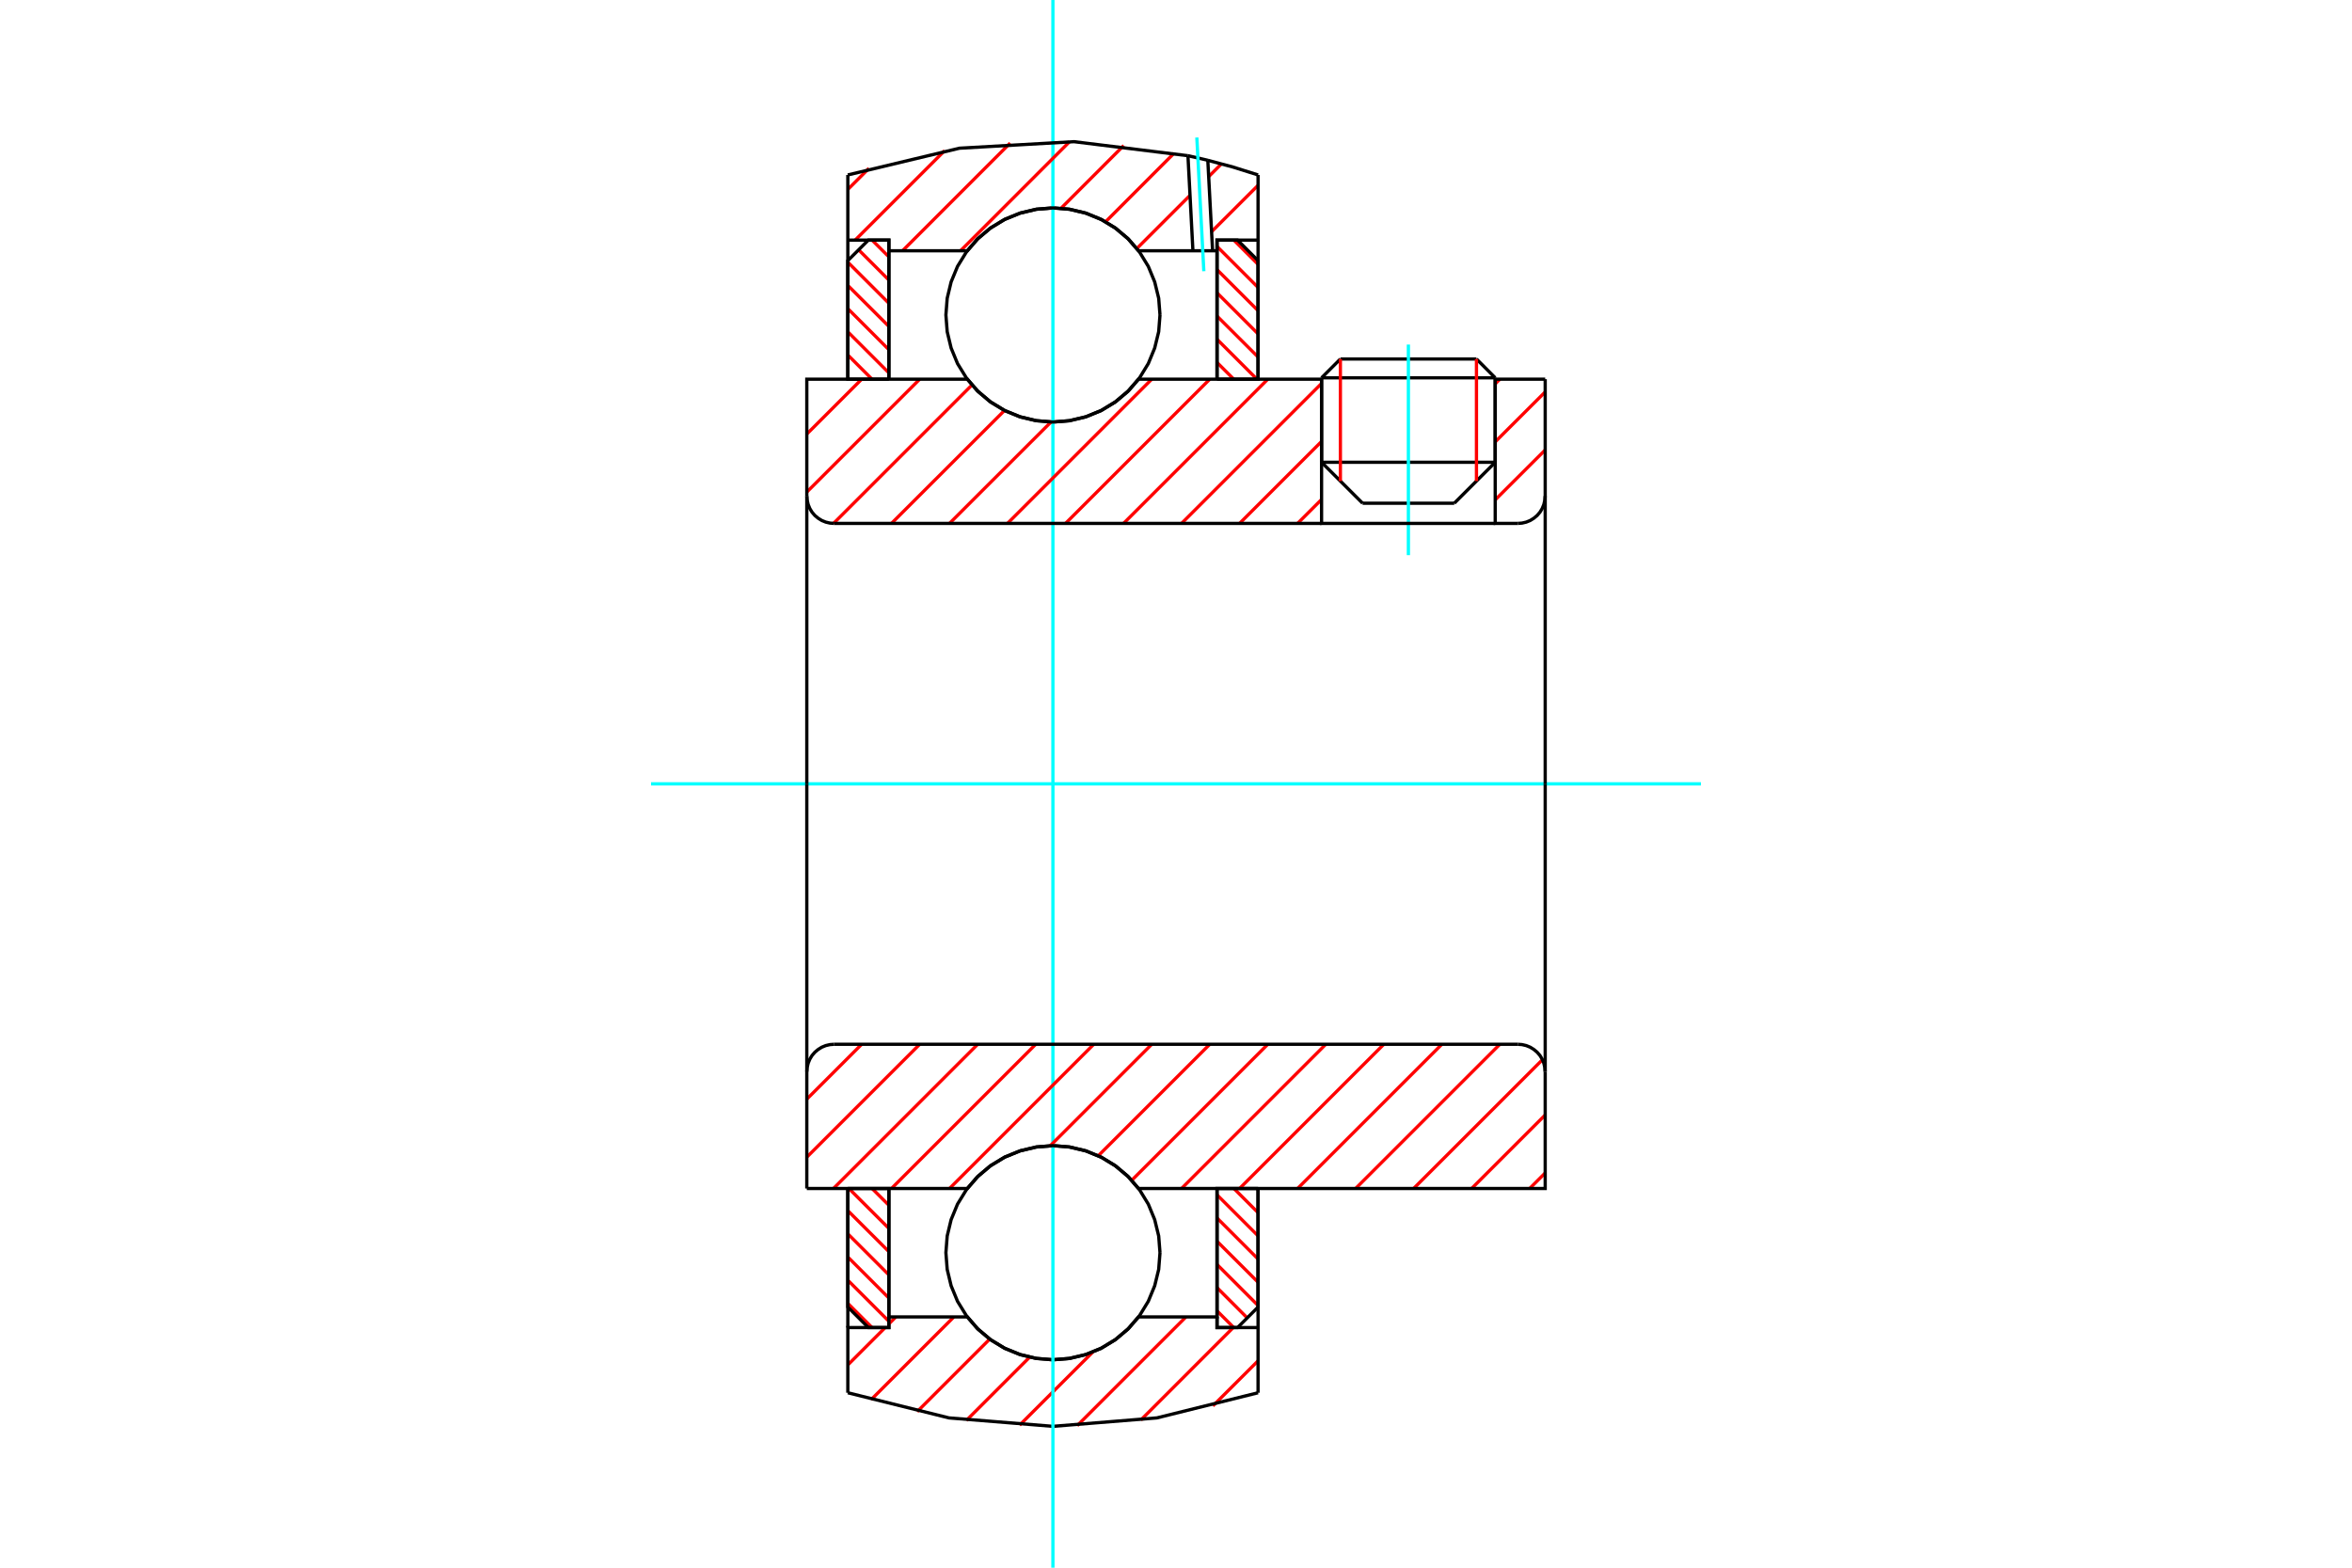 <?xml version="1.0" standalone="no"?>
<!DOCTYPE svg PUBLIC "-//W3C//DTD SVG 1.1//EN"
	"http://www.w3.org/Graphics/SVG/1.1/DTD/svg11.dtd">
<svg xmlns="http://www.w3.org/2000/svg" height="100%" width="100%" viewBox="0 0 36000 24000">
	<rect x="-1800" y="-1200" width="39600" height="26400" style="fill:#FFF"/>
	<g style="fill:none; fill-rule:evenodd" transform="matrix(1 0 0 1 0 0)">
		<g style="fill:none; stroke:#000; stroke-width:50; shape-rendering:geometricPrecision">
			<line x1="22886" y1="5784" x2="20228" y2="5784"/>
			<line x1="20516" y1="5496" x2="22599" y2="5496"/>
			<line x1="20228" y1="7077" x2="22886" y2="7077"/>
			<line x1="22259" y1="7704" x2="20856" y2="7704"/>
			<line x1="20516" y1="5496" x2="20228" y2="5784"/>
			<line x1="22886" y1="5784" x2="22599" y2="5496"/>
			<line x1="22259" y1="7704" x2="22886" y2="7077"/>
			<line x1="20228" y1="7077" x2="20856" y2="7704"/>
			<line x1="20228" y1="5784" x2="20228" y2="7077"/>
			<line x1="22886" y1="7077" x2="22886" y2="5784"/>
		</g>
		<g style="fill:none; stroke:#0FF; stroke-width:50; shape-rendering:geometricPrecision">
			<line x1="21557" y1="8499" x2="21557" y2="5275"/>
		</g>
		<g style="fill:none; stroke:#F00; stroke-width:50; shape-rendering:geometricPrecision">
			<line x1="22599" y1="5496" x2="22599" y2="7365"/>
			<line x1="20516" y1="7365" x2="20516" y2="5496"/>
			<line x1="12977" y1="19954" x2="13347" y2="20324"/>
			<line x1="12977" y1="19599" x2="13605" y2="20227"/>
			<line x1="12977" y1="19244" x2="13605" y2="19872"/>
			<line x1="12977" y1="18889" x2="13605" y2="19517"/>
			<line x1="12977" y1="18534" x2="13605" y2="19161"/>
			<line x1="12993" y1="18195" x2="13605" y2="18806"/>
			<line x1="13348" y1="18195" x2="13605" y2="18451"/>
		</g>
		<g style="fill:none; stroke:#000; stroke-width:50; shape-rendering:geometricPrecision">
			<polyline points="12977,18195 12977,20010 13291,20324 13605,20324 13605,18195 12977,18195"/>
		</g>
		<g style="fill:none; stroke:#0FF; stroke-width:50; shape-rendering:geometricPrecision">
			<line x1="9965" y1="12000" x2="26035" y2="12000"/>
		</g>
		<g style="fill:none; stroke:#F00; stroke-width:50; shape-rendering:geometricPrecision">
			<line x1="12977" y1="5790" x2="12992" y2="5805"/>
			<line x1="12977" y1="5435" x2="13347" y2="5805"/>
			<line x1="12977" y1="5080" x2="13605" y2="5708"/>
			<line x1="12977" y1="4725" x2="13605" y2="5353"/>
			<line x1="12977" y1="4370" x2="13605" y2="4997"/>
			<line x1="12977" y1="4014" x2="13605" y2="4642"/>
			<line x1="13142" y1="3824" x2="13605" y2="4287"/>
			<line x1="13348" y1="3676" x2="13605" y2="3932"/>
		</g>
		<g style="fill:none; stroke:#000; stroke-width:50; shape-rendering:geometricPrecision">
			<polyline points="13605,5805 13605,3676 13291,3676 12977,3990 12977,5805 13605,5805"/>
		</g>
		<g style="fill:none; stroke:#F00; stroke-width:50; shape-rendering:geometricPrecision">
			<line x1="19241" y1="18195" x2="19256" y2="18210"/>
			<line x1="18886" y1="18195" x2="19256" y2="18565"/>
			<line x1="18628" y1="18292" x2="19256" y2="18920"/>
			<line x1="18628" y1="18647" x2="19256" y2="19275"/>
			<line x1="18628" y1="19003" x2="19256" y2="19630"/>
			<line x1="18628" y1="19358" x2="19256" y2="19986"/>
			<line x1="18628" y1="19713" x2="19090" y2="20176"/>
			<line x1="18628" y1="20068" x2="18884" y2="20324"/>
		</g>
		<g style="fill:none; stroke:#000; stroke-width:50; shape-rendering:geometricPrecision">
			<polyline points="19256,18195 19256,20010 18942,20324 18628,20324 18628,18195 19256,18195"/>
		</g>
		<g style="fill:none; stroke:#F00; stroke-width:50; shape-rendering:geometricPrecision">
			<line x1="18886" y1="3676" x2="19256" y2="4046"/>
			<line x1="18628" y1="3773" x2="19256" y2="4401"/>
			<line x1="18628" y1="4128" x2="19256" y2="4756"/>
			<line x1="18628" y1="4483" x2="19256" y2="5111"/>
			<line x1="18628" y1="4839" x2="19256" y2="5466"/>
			<line x1="18628" y1="5194" x2="19239" y2="5805"/>
			<line x1="18628" y1="5549" x2="18884" y2="5805"/>
		</g>
		<g style="fill:none; stroke:#000; stroke-width:50; shape-rendering:geometricPrecision">
			<polyline points="18628,5805 18628,3676 18942,3676 19256,3990 19256,5805 18628,5805"/>
			<polyline points="17755,4822 17735,4566 17674,4316 17576,4078 17442,3859 17275,3663 17079,3496 16860,3362 16622,3264 16372,3204 16116,3183 15860,3204 15610,3264 15372,3362 15153,3496 14958,3663 14791,3859 14656,4078 14558,4316 14498,4566 14478,4822 14498,5078 14558,5328 14656,5566 14791,5785 14958,5981 15153,6148 15372,6282 15610,6380 15860,6440 16116,6461 16372,6440 16622,6380 16860,6282 17079,6148 17275,5981 17442,5785 17576,5566 17674,5328 17735,5078 17755,4822"/>
			<polyline points="17755,19178 17735,18922 17674,18672 17576,18434 17442,18215 17275,18019 17079,17852 16860,17718 16622,17620 16372,17560 16116,17539 15860,17560 15610,17620 15372,17718 15153,17852 14958,18019 14791,18215 14656,18434 14558,18672 14498,18922 14478,19178 14498,19434 14558,19684 14656,19922 14791,20141 14958,20337 15153,20504 15372,20638 15610,20736 15860,20796 16116,20817 16372,20796 16622,20736 16860,20638 17079,20504 17275,20337 17442,20141 17576,19922 17674,19684 17735,19434 17755,19178"/>
		</g>
		<g style="fill:none; stroke:#F00; stroke-width:50; shape-rendering:geometricPrecision">
			<line x1="19256" y1="20833" x2="18565" y2="21523"/>
			<line x1="18876" y1="20324" x2="17462" y2="21739"/>
			<line x1="18152" y1="20161" x2="16487" y2="21826"/>
			<line x1="16727" y1="20698" x2="15606" y2="21818"/>
			<line x1="15760" y1="20777" x2="14791" y2="21746"/>
			<line x1="15149" y1="20500" x2="14038" y2="21611"/>
			<line x1="14600" y1="20161" x2="13332" y2="21429"/>
			<line x1="13712" y1="20161" x2="13605" y2="20268"/>
			<line x1="13549" y1="20324" x2="12977" y2="20896"/>
		</g>
		<g style="fill:none; stroke:#000; stroke-width:50; shape-rendering:geometricPrecision">
			<polyline points="19256,18195 19256,20324 19256,21322"/>
			<polyline points="12977,21322 14525,21707 16116,21836 17707,21707 19256,21322"/>
			<polyline points="12977,21322 12977,20324 13605,20324 13605,20161 13605,18195"/>
			<polyline points="13605,20161 14805,20161 14972,20351 15166,20513 15383,20644 15618,20739 15864,20797 16116,20817 16368,20797 16615,20739 16849,20644 17066,20513 17260,20351 17427,20161 18628,20161 18628,18195"/>
			<polyline points="18628,20161 18628,20324 19256,20324"/>
			<line x1="12977" y1="20324" x2="12977" y2="18195"/>
		</g>
		<g style="fill:none; stroke:#0FF; stroke-width:50; shape-rendering:geometricPrecision">
			<line x1="16116" y1="24000" x2="16116" y2="0"/>
		</g>
		<g style="fill:none; stroke:#F00; stroke-width:50; shape-rendering:geometricPrecision">
			<line x1="19256" y1="2837" x2="18544" y2="3548"/>
			<line x1="18259" y1="3834" x2="18253" y2="3839"/>
			<line x1="18695" y1="2509" x2="18500" y2="2704"/>
			<line x1="18215" y1="2990" x2="17400" y2="3805"/>
			<line x1="17971" y1="2345" x2="16921" y2="3396"/>
			<line x1="17200" y1="2228" x2="16240" y2="3189"/>
			<line x1="16372" y1="2168" x2="14702" y2="3839"/>
			<line x1="15462" y1="2190" x2="13814" y2="3839"/>
			<line x1="14459" y1="2306" x2="13089" y2="3676"/>
			<line x1="13301" y1="2576" x2="12977" y2="2900"/>
		</g>
		<g style="fill:none; stroke:#000; stroke-width:50; shape-rendering:geometricPrecision">
			<polyline points="12977,5805 12977,3676 12977,2678"/>
			<polyline points="18183,2384 16439,2169 14685,2269 12977,2678"/>
			<polyline points="18487,2454 18335,2418 18183,2384"/>
			<polyline points="19256,2678 18874,2558 18487,2454"/>
			<polyline points="19256,2678 19256,3676 18628,3676 18628,3839 18628,5805"/>
			<polyline points="18628,3839 18560,3839 18259,3839 17427,3839 17260,3649 17066,3487 16849,3356 16615,3261 16368,3203 16116,3183 15864,3203 15618,3261 15383,3356 15166,3487 14972,3649 14805,3839 13605,3839 13605,5805"/>
			<polyline points="13605,3839 13605,3676 12977,3676"/>
			<line x1="19256" y1="3676" x2="19256" y2="5805"/>
		</g>
		<g style="fill:none; stroke:#0FF; stroke-width:50; shape-rendering:geometricPrecision">
			<line x1="18426" y1="4152" x2="18319" y2="2105"/>
		</g>
		<g style="fill:none; stroke:#000; stroke-width:50; shape-rendering:geometricPrecision">
			<line x1="18259" y1="3839" x2="18183" y2="2384"/>
			<line x1="18560" y1="3839" x2="18487" y2="2454"/>
		</g>
		<g style="fill:none; stroke:#F00; stroke-width:50; shape-rendering:geometricPrecision">
			<line x1="23651" y1="17957" x2="23413" y2="18195"/>
			<line x1="23651" y1="17069" x2="22525" y2="18195"/>
			<line x1="23609" y1="16223" x2="21637" y2="18195"/>
			<line x1="22957" y1="15987" x2="20749" y2="18195"/>
			<line x1="22069" y1="15987" x2="19861" y2="18195"/>
			<line x1="21181" y1="15987" x2="18973" y2="18195"/>
			<line x1="20293" y1="15987" x2="18085" y2="18195"/>
			<line x1="19405" y1="15987" x2="17322" y2="18070"/>
			<line x1="18517" y1="15987" x2="16810" y2="17694"/>
			<line x1="17629" y1="15987" x2="16076" y2="17540"/>
			<line x1="16741" y1="15987" x2="14533" y2="18195"/>
			<line x1="15853" y1="15987" x2="13645" y2="18195"/>
			<line x1="14965" y1="15987" x2="12757" y2="18195"/>
			<line x1="14077" y1="15987" x2="12349" y2="17715"/>
			<line x1="13189" y1="15987" x2="12349" y2="16827"/>
		</g>
		<g style="fill:none; stroke:#000; stroke-width:50; shape-rendering:geometricPrecision">
			<line x1="12349" y1="12000" x2="12349" y2="18195"/>
			<polyline points="12768,15987 12703,15992 12639,16007 12578,16032 12522,16067 12472,16109 12429,16159 12395,16215 12370,16276 12355,16340 12349,16406"/>
			<line x1="12768" y1="15987" x2="23232" y2="15987"/>
			<polyline points="23651,16406 23645,16340 23630,16276 23605,16215 23571,16159 23528,16109 23478,16067 23422,16032 23361,16007 23297,15992 23232,15987"/>
			<polyline points="23651,16406 23651,18195 23023,18195 17427,18195 17260,18005 17066,17843 16849,17712 16615,17617 16368,17559 16116,17539 15864,17559 15618,17617 15383,17712 15166,17843 14972,18005 14805,18195 12977,18195 12349,18195"/>
			<line x1="23651" y1="12000" x2="23651" y2="16406"/>
		</g>
		<g style="fill:none; stroke:#F00; stroke-width:50; shape-rendering:geometricPrecision">
			<line x1="23651" y1="6888" x2="22886" y2="7652"/>
			<line x1="23651" y1="6000" x2="22886" y2="6764"/>
			<line x1="22957" y1="5805" x2="22886" y2="5876"/>
			<line x1="20228" y1="7646" x2="19861" y2="8013"/>
			<line x1="20228" y1="6758" x2="18973" y2="8013"/>
			<line x1="20228" y1="5870" x2="18085" y2="8013"/>
			<line x1="19405" y1="5805" x2="17197" y2="8013"/>
			<line x1="18517" y1="5805" x2="16309" y2="8013"/>
			<line x1="17629" y1="5805" x2="15421" y2="8013"/>
			<line x1="16087" y1="6460" x2="14533" y2="8013"/>
			<line x1="15376" y1="6283" x2="13645" y2="8013"/>
			<line x1="14877" y1="5894" x2="12758" y2="8013"/>
			<line x1="14077" y1="5805" x2="12349" y2="7533"/>
			<line x1="13189" y1="5805" x2="12349" y2="6645"/>
		</g>
		<g style="fill:none; stroke:#000; stroke-width:50; shape-rendering:geometricPrecision">
			<line x1="23651" y1="12000" x2="23651" y2="5805"/>
			<polyline points="23232,8013 23297,8008 23361,7993 23422,7968 23478,7933 23528,7891 23571,7841 23605,7785 23630,7724 23645,7660 23651,7594"/>
			<polyline points="23232,8013 22886,8013 22886,5805"/>
			<polyline points="22886,8013 20228,8013 20228,5805"/>
			<line x1="20228" y1="8013" x2="12768" y2="8013"/>
			<polyline points="12349,7594 12355,7660 12370,7724 12395,7785 12429,7841 12472,7891 12522,7933 12578,7968 12639,7993 12703,8008 12768,8013"/>
			<polyline points="12349,7594 12349,5805 12977,5805 14805,5805 14972,5995 15166,6157 15383,6288 15618,6383 15864,6441 16116,6461 16368,6441 16615,6383 16849,6288 17066,6157 17260,5995 17427,5805 20228,5805"/>
			<line x1="22886" y1="5805" x2="23651" y2="5805"/>
			<line x1="12349" y1="12000" x2="12349" y2="7594"/>
		</g>
	</g>
</svg>

